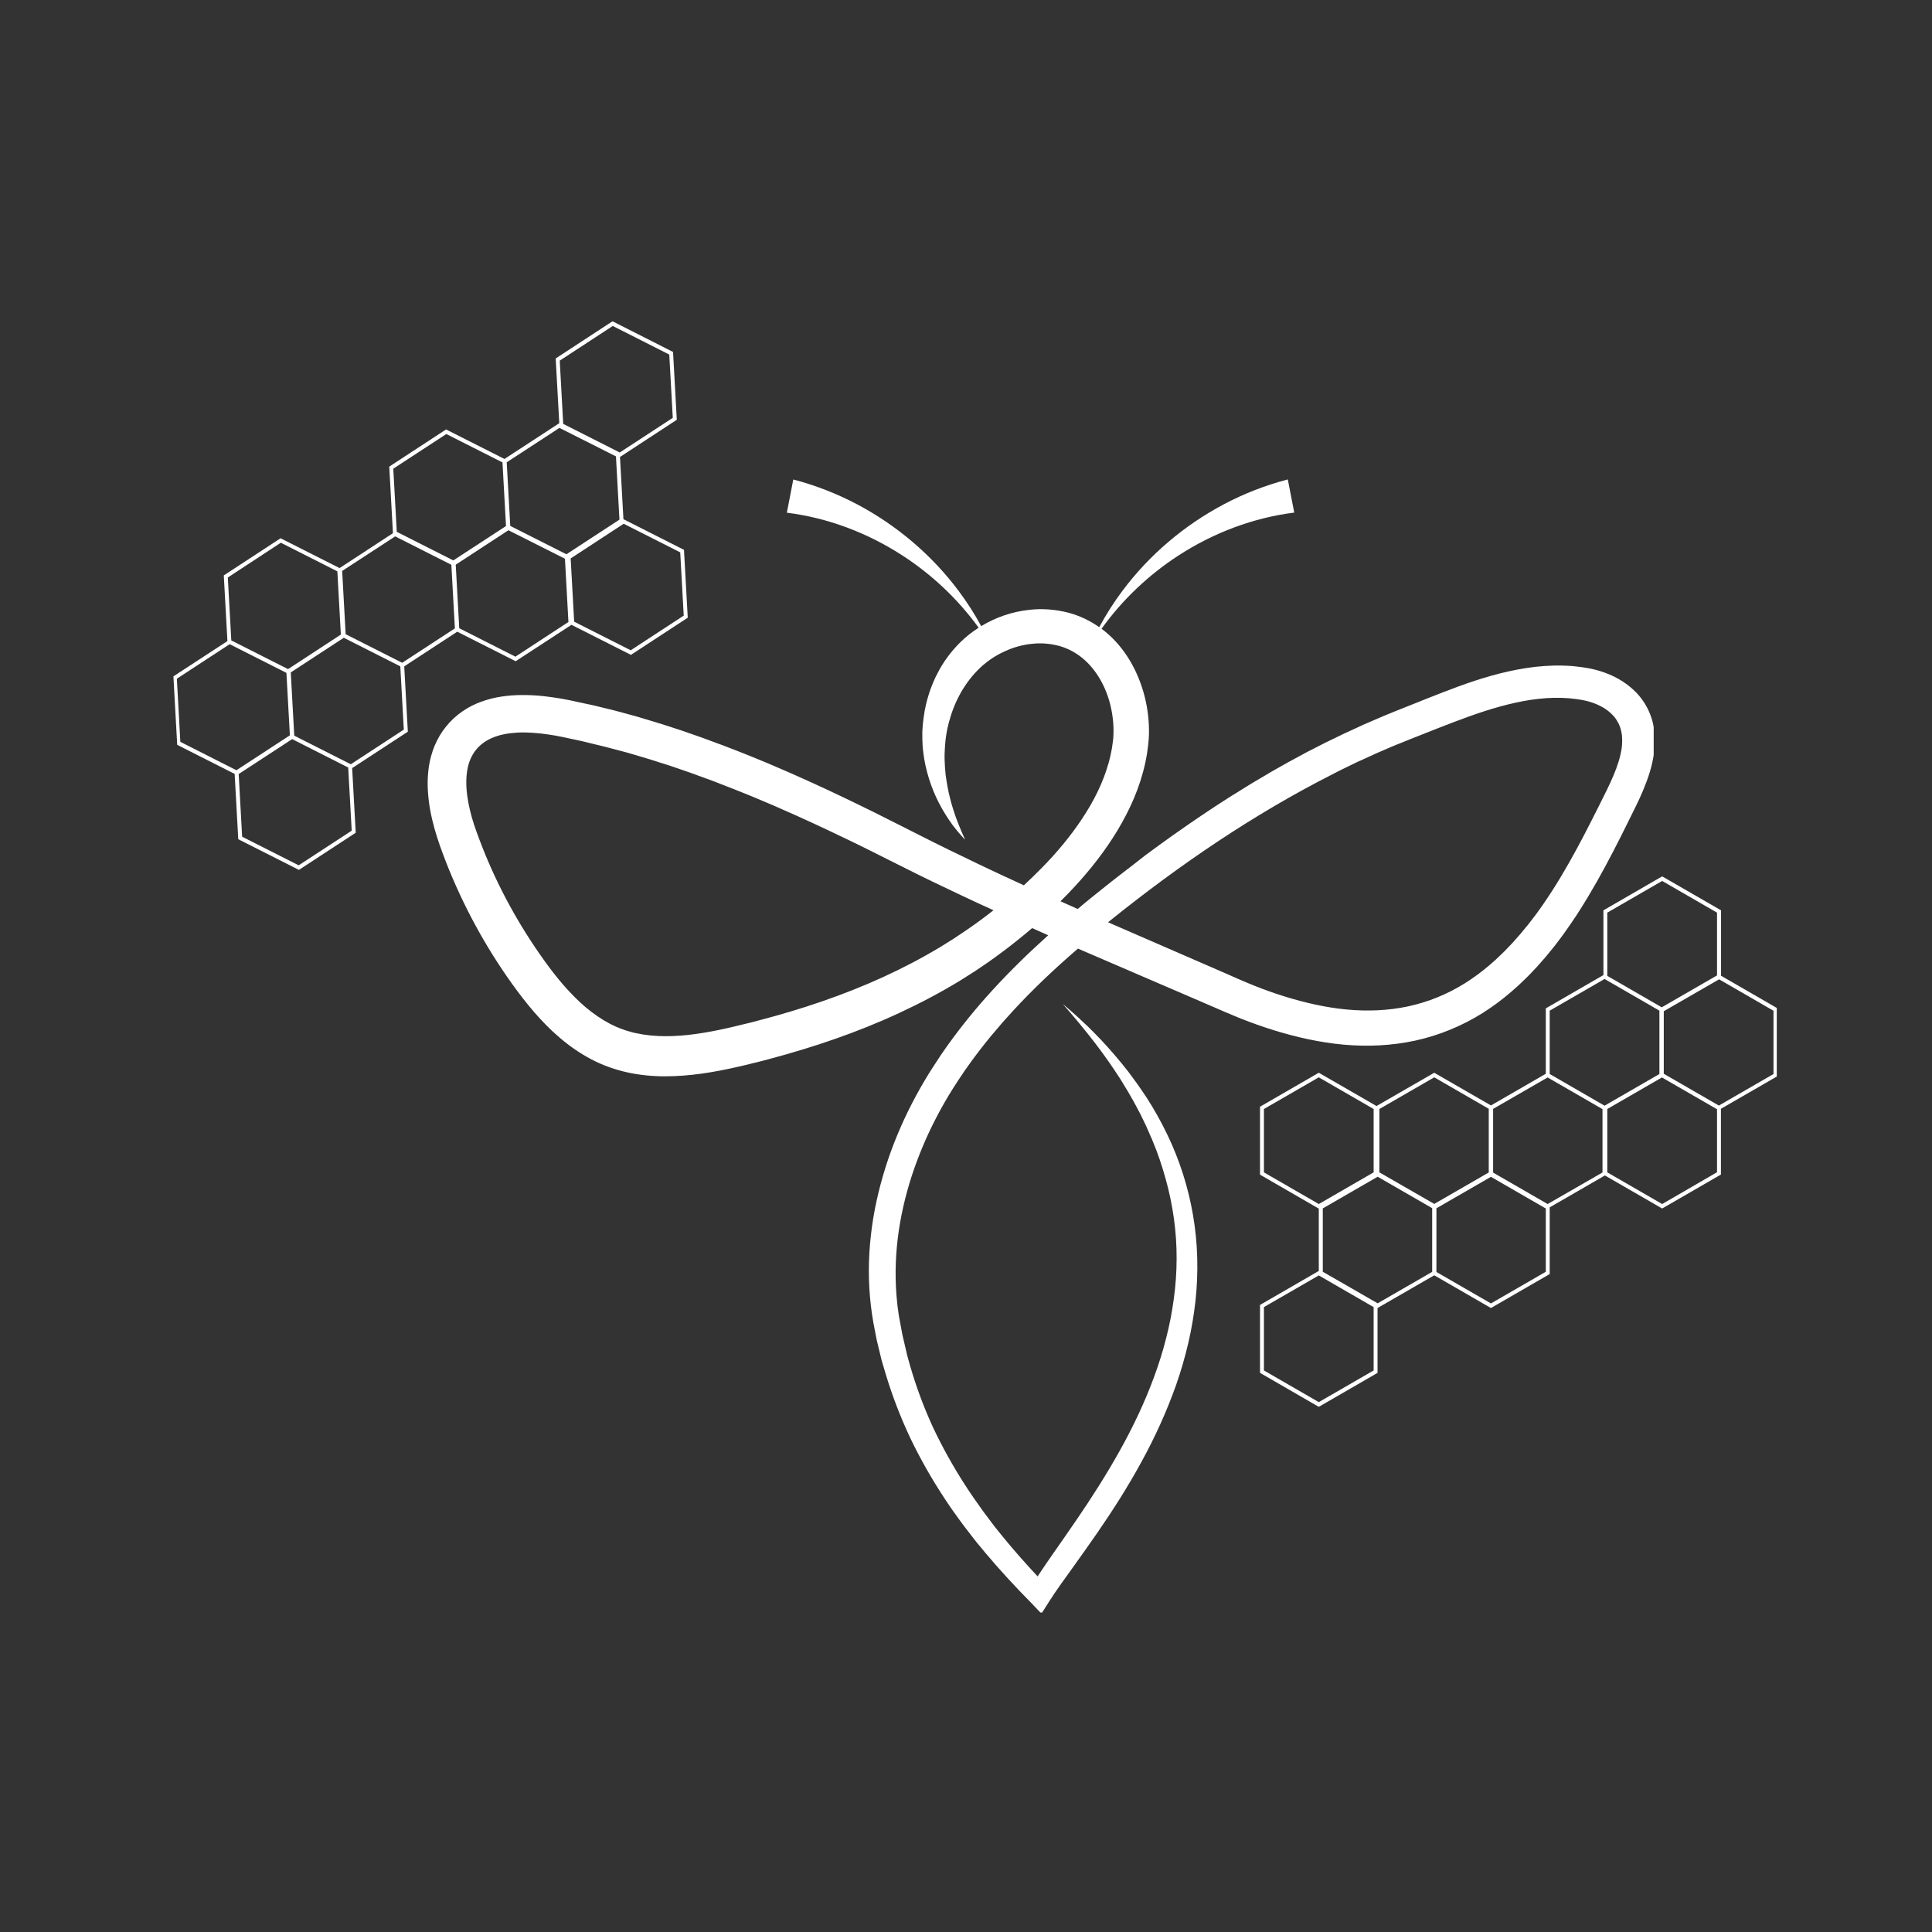 <svg xmlns="http://www.w3.org/2000/svg" xmlns:xlink="http://www.w3.org/1999/xlink" width="500" zoomAndPan="magnify" viewBox="0 0 375 375" height="500" preserveAspectRatio="xMidYMid meet" version="1.0"><rect x="0" y="0" width="375" height="375" fill="#333333" stroke="none"/><defs><clipPath id="c0727165cb"><path d="M 83 93 L 320.98 93 L 320.98 312.988 L 83 312.988 Z M 83 93 " clip-rule="nonzero"/></clipPath><clipPath id="10c15b070b"><path d="M 244.527 170.102 L 344.875 170.102 L 344.875 273.023 L 244.527 273.023 Z M 244.527 170.102 " clip-rule="nonzero"/></clipPath><clipPath id="df7e783929"><path d="M 33 62 L 134 62 L 134 169 L 33 169 Z M 33 62 " clip-rule="nonzero"/></clipPath><clipPath id="f520b001ae"><path d="M 136.004 164.531 L 35.805 170.074 L 30.121 67.309 L 130.316 61.766 Z M 136.004 164.531 " clip-rule="nonzero"/></clipPath><clipPath id="98638814b9"><path d="M 136.004 164.531 L 35.805 170.074 L 30.121 67.309 L 130.316 61.766 Z M 136.004 164.531 " clip-rule="nonzero"/></clipPath></defs><g clip-path="url(#c0727165cb)"><path fill="#ffffff" d="M 320.703 139.863 C 320.516 139.18 320.258 138.492 319.949 137.844 C 319.336 136.539 318.477 135.309 317.484 134.312 C 316.488 133.301 315.375 132.48 314.211 131.812 C 313.047 131.145 311.828 130.648 310.578 130.254 C 309.961 130.062 309.328 129.91 308.695 129.773 C 308.094 129.668 307.496 129.551 306.91 129.48 C 306.312 129.395 305.711 129.344 305.113 129.277 C 304.82 129.258 304.512 129.242 304.223 129.223 C 303.93 129.207 303.621 129.191 303.332 129.191 C 302.133 129.156 300.949 129.191 299.766 129.277 C 297.422 129.43 295.105 129.809 292.863 130.305 C 288.375 131.297 284.125 132.805 280.012 134.398 C 277.957 135.188 275.934 136.008 273.914 136.816 L 272.406 137.414 L 270.863 138.031 L 269.32 138.664 L 268.551 138.973 L 267.797 139.301 L 264.746 140.617 L 261.73 142.008 L 260.977 142.348 L 260.238 142.707 L 258.75 143.43 L 257.258 144.148 L 254.312 145.656 L 253.574 146.031 L 252.855 146.426 L 249.941 148.004 L 247.062 149.629 L 246.344 150.043 L 245.641 150.469 L 242.797 152.148 L 241.391 153.023 L 239.988 153.898 L 239.285 154.324 L 238.582 154.77 L 235.809 156.555 L 233.066 158.387 C 229.414 160.852 225.836 163.391 222.305 166.012 L 219.699 168.051 C 218.828 168.699 217.969 169.387 217.098 170.055 L 215.793 171.066 L 214.508 172.094 C 213.652 172.777 212.797 173.465 211.938 174.148 C 211.016 174.902 210.09 175.656 209.18 176.43 C 208.066 175.93 206.953 175.434 205.84 174.938 C 206.371 174.406 206.902 173.875 207.414 173.344 C 210.551 170.07 213.48 166.543 215.984 162.652 C 217.234 160.715 218.383 158.676 219.391 156.535 C 220.387 154.41 221.242 152.168 221.859 149.855 C 221.945 149.562 222.016 149.27 222.082 148.98 L 222.289 148.105 C 222.426 147.523 222.512 146.922 222.629 146.324 C 222.715 145.723 222.801 145.125 222.871 144.508 L 222.957 143.566 L 223.008 142.625 C 223.078 140.121 222.785 137.637 222.184 135.223 C 221.57 132.824 220.645 130.477 219.359 128.301 C 218.074 126.125 216.41 124.117 214.371 122.473 C 214.184 122.32 213.996 122.184 213.809 122.047 C 217.867 116.375 222.992 111.559 228.715 107.84 C 235.582 103.371 243.363 100.473 251.211 99.496 L 249.961 93.055 C 245.625 94.188 241.461 95.812 237.57 97.871 C 233.684 99.926 230.051 102.395 226.742 105.219 C 223.438 108.031 220.473 111.199 217.902 114.625 C 216.207 116.887 214.68 119.27 213.363 121.738 C 211.562 120.469 209.523 119.492 207.383 118.926 C 204.848 118.277 202.223 118.07 199.707 118.379 C 196.414 118.738 193.246 119.836 190.453 121.531 C 189.152 119.133 187.676 116.836 186.031 114.645 C 183.461 111.215 180.5 108.062 177.191 105.238 C 173.887 102.426 170.254 99.941 166.363 97.887 C 162.473 95.832 158.309 94.203 153.977 93.07 L 152.727 99.516 C 160.59 100.492 168.352 103.387 175.223 107.859 C 180.859 111.523 185.914 116.254 189.957 121.84 C 188.637 122.68 187.402 123.656 186.289 124.77 C 184.523 126.551 183.035 128.555 181.938 130.75 C 181.355 131.828 180.91 132.961 180.5 134.09 C 180.309 134.672 180.121 135.238 179.969 135.82 C 179.898 136.113 179.812 136.402 179.746 136.695 L 179.555 137.57 C 179.488 137.859 179.438 138.152 179.402 138.461 C 179.352 138.75 179.301 139.043 179.266 139.352 L 179.164 140.242 C 179.145 140.395 179.129 140.531 179.109 140.688 L 179.078 141.133 C 179.059 141.422 179.043 141.73 179.023 142.023 L 179.023 142.914 C 179.023 143.07 179.023 143.207 179.023 143.359 L 179.043 143.805 L 179.078 144.695 C 179.129 145.277 179.164 145.859 179.266 146.445 L 179.387 147.316 L 179.555 148.176 C 179.59 148.312 179.609 148.465 179.641 148.602 L 179.746 149.031 L 179.949 149.871 L 180.191 150.711 C 180.223 150.848 180.277 150.984 180.309 151.121 L 180.445 151.531 L 180.723 152.355 L 181.031 153.16 L 181.184 153.555 L 181.699 154.738 L 182.074 155.508 L 182.262 155.883 L 182.469 156.262 L 182.863 157 L 183.293 157.719 L 183.738 158.438 L 184.199 159.141 L 184.68 159.824 L 184.918 160.168 L 185.176 160.492 C 185.348 160.715 185.52 160.938 185.691 161.145 L 186.223 161.777 C 186.582 162.207 186.957 162.602 187.336 162.996 C 186.426 160.992 185.586 158.984 184.969 156.945 C 184.645 155.938 184.387 154.906 184.148 153.879 C 183.941 152.852 183.738 151.824 183.602 150.797 L 183.547 150.418 L 183.516 150.043 L 183.445 149.27 L 183.395 148.5 L 183.379 148.121 C 183.379 148.004 183.379 147.867 183.359 147.746 C 183.309 146.734 183.359 145.707 183.43 144.715 L 183.496 143.977 L 183.531 143.602 C 183.547 143.48 183.566 143.359 183.582 143.223 L 183.688 142.484 L 183.824 141.75 L 183.891 141.391 C 183.91 141.27 183.941 141.148 183.977 141.031 L 184.148 140.309 L 184.355 139.609 C 184.422 139.367 184.492 139.129 184.559 138.906 C 185.742 135.168 187.816 131.812 190.555 129.328 C 191.242 128.727 191.961 128.16 192.73 127.664 L 193.023 127.477 C 193.125 127.406 193.23 127.355 193.316 127.305 L 193.914 126.961 C 194.121 126.859 194.324 126.758 194.531 126.652 C 194.738 126.551 194.941 126.449 195.148 126.363 L 195.781 126.09 C 195.988 126.004 196.211 125.934 196.414 125.848 C 196.844 125.676 197.289 125.574 197.719 125.438 C 198.594 125.215 199.484 125.027 200.391 124.957 C 202.172 124.754 203.973 124.941 205.633 125.387 C 207.277 125.848 208.805 126.672 210.141 127.77 C 211.477 128.883 212.609 130.27 213.531 131.848 C 214.441 133.422 215.125 135.168 215.555 136.984 C 215.984 138.801 216.188 140.668 216.121 142.52 L 216.086 143.207 L 216.016 143.891 C 215.949 144.371 215.879 144.832 215.812 145.312 C 215.707 145.793 215.641 146.254 215.52 146.734 L 215.348 147.438 C 215.297 147.676 215.246 147.898 215.16 148.141 C 214.117 151.891 212.301 155.508 210.055 158.883 C 207.809 162.277 205.156 165.461 202.242 168.426 C 201.109 169.59 199.93 170.723 198.73 171.836 C 195.801 170.5 192.887 169.145 189.992 167.758 C 186.102 165.891 182.211 164.008 178.375 162.055 L 175.461 160.578 C 174.484 160.082 173.508 159.586 172.531 159.105 L 169.602 157.633 L 166.656 156.191 C 162.715 154.273 158.738 152.406 154.73 150.625 L 153.223 149.957 L 151.715 149.305 C 150.703 148.875 149.691 148.43 148.68 148.004 L 145.633 146.754 C 145.117 146.547 144.602 146.34 144.09 146.137 L 142.547 145.535 L 141.004 144.938 C 140.492 144.73 139.977 144.543 139.445 144.355 C 138.418 143.977 137.371 143.582 136.344 143.207 L 133.211 142.109 L 132.422 141.836 L 131.633 141.578 L 130.059 141.062 C 127.965 140.363 125.824 139.762 123.699 139.109 C 121.559 138.527 119.434 137.91 117.258 137.414 L 115.648 137.02 C 115.375 136.953 115.117 136.883 114.844 136.832 L 114.02 136.66 L 110.766 135.957 C 109.648 135.719 108.504 135.512 107.355 135.359 C 106.188 135.188 105.023 135.051 103.824 134.98 C 101.426 134.828 98.941 134.879 96.355 135.375 C 95.07 135.633 93.766 136.027 92.5 136.559 C 91.23 137.105 89.98 137.844 88.852 138.75 C 87.719 139.66 86.742 140.723 85.902 141.922 C 85.082 143.121 84.43 144.422 83.984 145.742 C 83.539 147.078 83.246 148.414 83.129 149.734 C 82.988 151.055 82.973 152.355 83.059 153.605 C 83.211 156.125 83.691 158.508 84.328 160.801 C 84.652 161.949 85.012 163.062 85.391 164.16 L 85.973 165.754 C 86.16 166.285 86.383 166.801 86.57 167.328 C 89.859 175.727 94.18 183.691 99.438 191.027 C 100.758 192.859 102.145 194.676 103.672 196.441 C 105.195 198.188 106.84 199.902 108.691 201.461 C 110.523 203.02 112.547 204.441 114.758 205.605 C 116.965 206.773 119.398 207.629 121.816 208.16 C 124.25 208.691 126.699 208.914 129.098 208.914 C 131.496 208.914 133.844 208.707 136.141 208.398 C 138.434 208.074 140.664 207.645 142.855 207.148 C 143.402 207.027 143.953 206.891 144.484 206.773 L 147.703 205.984 L 149.316 205.555 C 157.883 203.277 166.363 200.414 174.484 196.645 C 178.547 194.762 182.52 192.672 186.375 190.324 L 189.238 188.508 C 190.164 187.875 191.105 187.258 192.031 186.605 C 193.863 185.305 195.664 183.969 197.41 182.562 C 198.402 181.773 199.379 180.969 200.34 180.145 C 201.387 180.609 202.43 181.07 203.457 181.535 C 199.656 184.945 195.988 188.523 192.527 192.312 C 189.527 195.602 186.703 199.043 184.098 202.676 C 183.465 203.586 182.793 204.492 182.195 205.438 C 181.578 206.379 180.961 207.305 180.363 208.262 C 179.18 210.164 178.082 212.117 177.039 214.121 C 174.98 218.113 173.234 222.277 171.879 226.578 C 170.527 230.879 169.531 235.301 169.035 239.805 C 168.523 244.312 168.504 248.887 169.035 253.41 C 169.105 253.977 169.172 254.543 169.258 255.105 C 169.344 255.672 169.43 256.238 169.531 256.785 L 170.168 260.074 C 170.426 261.172 170.68 262.25 170.957 263.348 L 171.16 264.172 C 171.23 264.445 171.316 264.703 171.402 264.977 L 171.879 266.586 C 173.164 270.871 174.777 275.066 176.68 279.109 C 178.613 283.137 180.824 287.027 183.273 290.746 L 184.199 292.133 C 184.355 292.355 184.508 292.594 184.664 292.816 L 185.141 293.488 C 185.793 294.379 186.426 295.301 187.094 296.176 L 189.133 298.816 C 189.305 299.039 189.477 299.242 189.648 299.465 L 190.18 300.102 L 191.242 301.387 C 194.086 304.777 197.086 308.016 200.188 311.152 L 202.141 313.207 L 203.699 310.758 C 204.383 309.68 205.121 308.598 205.891 307.52 L 208.223 304.262 C 209.781 302.086 211.355 299.879 212.898 297.648 C 215.984 293.18 218.93 288.57 221.551 283.754 C 222.871 281.355 224.105 278.887 225.234 276.387 C 226.367 273.887 227.395 271.316 228.32 268.711 C 229.227 266.105 230 263.434 230.633 260.742 C 231.266 258.035 231.73 255.297 232.039 252.535 C 232.637 247.02 232.516 241.398 231.574 235.918 C 230.648 230.434 228.938 225.121 226.539 220.152 C 225.34 217.668 224 215.27 222.512 212.973 C 222.133 212.391 221.738 211.844 221.363 211.277 C 221.176 211.004 220.984 210.711 220.781 210.438 L 220.18 209.617 L 219.582 208.793 C 219.375 208.52 219.188 208.246 218.965 207.973 L 217.695 206.379 C 215.965 204.27 214.168 202.25 212.246 200.328 L 211.168 199.25 L 210.793 198.906 L 209.316 197.52 C 208.82 197.059 208.309 196.613 207.809 196.168 L 206.27 194.848 C 209.816 198.906 213.207 203.07 216.172 207.492 L 217.27 209.152 C 217.457 209.43 217.629 209.719 217.801 209.992 L 218.312 210.852 L 218.828 211.688 C 219 211.98 219.152 212.273 219.324 212.547 C 219.648 213.129 219.992 213.695 220.301 214.277 L 221.227 216.023 C 221.379 216.316 221.535 216.605 221.672 216.914 L 222.102 217.805 L 222.527 218.695 L 222.922 219.605 L 223.316 220.512 L 223.523 220.957 L 223.711 221.422 C 224.738 223.836 225.562 226.34 226.262 228.859 C 226.965 231.375 227.496 233.93 227.855 236.516 C 228.578 241.672 228.543 246.918 227.84 252.074 C 227.496 254.66 227 257.215 226.348 259.734 C 225.715 262.27 224.926 264.754 224.02 267.219 C 222.219 272.137 219.957 276.902 217.387 281.508 C 214.816 286.117 211.973 290.59 208.957 294.992 C 207.449 297.203 205.926 299.379 204.383 301.59 C 203.613 302.703 202.84 303.801 202.086 304.949 C 201.863 305.293 201.625 305.633 201.402 305.977 C 199.125 303.543 196.914 301.043 194.805 298.473 L 193.793 297.223 L 193.297 296.605 C 193.125 296.398 192.957 296.195 192.801 295.969 L 190.883 293.418 C 189.648 291.688 188.414 289.957 187.266 288.156 C 184.973 284.594 182.898 280.875 181.098 277.055 C 179.332 273.219 177.859 269.258 176.68 265.199 L 176.25 263.672 C 176.18 263.418 176.094 263.16 176.043 262.918 L 175.871 262.148 C 175.633 261.121 175.395 260.094 175.152 259.062 L 174.57 255.945 C 174.469 255.434 174.398 254.918 174.332 254.402 C 174.246 253.891 174.195 253.375 174.141 252.863 C 173.695 248.75 173.75 244.57 174.246 240.441 C 174.742 236.312 175.684 232.215 176.969 228.242 C 178.27 224.266 179.918 220.375 181.871 216.656 C 182.848 214.789 183.891 212.973 185.023 211.191 C 185.57 210.301 186.172 209.426 186.754 208.555 C 187.316 207.664 187.969 206.824 188.57 205.965 C 191.055 202.559 193.777 199.285 196.656 196.168 C 200.578 191.918 204.812 187.926 209.23 184.121 C 209.781 184.359 210.348 184.602 210.895 184.84 L 234.848 195.156 L 237.848 196.457 C 238.875 196.902 239.918 197.312 240.945 197.742 C 243.039 198.566 245.16 199.32 247.32 199.988 C 251.656 201.324 256.129 202.336 260.754 202.762 C 265.363 203.176 270.109 202.984 274.734 201.973 C 279.344 200.965 283.797 199.129 287.773 196.629 C 289.762 195.379 291.629 193.973 293.395 192.449 C 293.82 192.07 294.266 191.676 294.695 191.301 L 295.945 190.102 C 296.152 189.895 296.359 189.707 296.562 189.5 L 297.164 188.883 L 298.344 187.633 L 299.477 186.348 L 300.043 185.699 L 300.59 185.027 L 301.668 183.711 L 302.699 182.355 L 303.211 181.672 C 303.383 181.449 303.535 181.207 303.707 180.984 L 304.684 179.598 C 305.012 179.137 305.32 178.656 305.629 178.191 C 305.938 177.73 306.262 177.266 306.551 176.789 C 308.969 173 311.129 169.113 313.148 165.207 C 314.176 163.254 315.137 161.297 316.113 159.328 L 317.57 156.383 C 318.066 155.371 318.547 154.324 318.992 153.246 C 319.883 151.086 320.688 148.773 321.031 146.203 C 321.117 145.555 321.168 144.902 321.184 144.215 C 321.203 143.547 321.168 142.844 321.082 142.16 C 321.031 141.254 320.895 140.566 320.703 139.863 Z M 192.852 176.668 C 191.191 177.969 189.512 179.223 187.781 180.402 C 186.906 180.984 186.051 181.566 185.176 182.152 L 182.52 183.812 C 178.922 185.973 175.188 187.926 171.367 189.672 C 163.691 193.168 155.621 195.891 147.379 198.035 L 145.836 198.445 L 144.277 198.82 L 142.719 199.199 C 142.203 199.32 141.691 199.438 141.176 199.559 C 139.121 200.02 137.082 200.414 135.078 200.691 C 131.051 201.254 127.094 201.34 123.461 200.535 L 123.117 200.469 C 122.996 200.449 122.895 200.414 122.773 200.383 L 122.105 200.191 C 121.66 200.09 121.234 199.918 120.805 199.766 C 120.359 199.629 119.965 199.422 119.535 199.266 C 119.332 199.184 119.125 199.078 118.918 198.977 C 118.715 198.875 118.508 198.77 118.305 198.668 C 116.676 197.812 115.117 196.715 113.625 195.465 C 112.152 194.215 110.766 192.789 109.426 191.266 C 108.09 189.742 106.84 188.113 105.625 186.418 C 100.742 179.613 96.68 172.215 93.613 164.418 C 93.426 163.922 93.234 163.441 93.047 162.945 L 92.5 161.469 C 92.156 160.527 91.848 159.57 91.574 158.625 C 91.043 156.723 90.664 154.824 90.547 153.008 C 90.426 151.191 90.582 149.461 91.059 148.004 C 91.301 147.266 91.645 146.617 92.035 146.016 C 92.449 145.414 92.945 144.883 93.512 144.422 C 94.074 143.961 94.727 143.582 95.445 143.258 C 96.164 142.949 96.953 142.691 97.812 142.52 C 98.648 142.348 99.559 142.246 100.484 142.195 C 101.41 142.145 102.367 142.16 103.328 142.23 C 104.305 142.281 105.281 142.398 106.273 142.539 C 107.27 142.676 108.262 142.848 109.289 143.07 L 112.41 143.738 L 113.18 143.906 C 113.438 143.961 113.695 144.027 113.949 144.098 L 115.492 144.473 C 117.566 144.953 119.621 145.535 121.68 146.066 C 123.719 146.668 125.773 147.25 127.797 147.918 L 129.32 148.398 L 130.074 148.637 L 130.828 148.895 L 133.859 149.938 C 134.871 150.301 135.863 150.676 136.875 151.035 C 137.371 151.223 137.887 151.395 138.383 151.586 L 139.875 152.168 L 141.363 152.75 C 141.863 152.938 142.359 153.125 142.855 153.332 L 145.836 154.531 C 146.832 154.941 147.809 155.371 148.801 155.781 L 150.293 156.414 L 151.766 157.066 C 155.707 158.781 159.613 160.598 163.5 162.465 L 166.414 163.867 L 169.328 165.309 C 170.305 165.789 171.262 166.27 172.223 166.766 L 175.137 168.223 C 179.043 170.207 183 172.094 186.957 173.961 C 188.91 174.887 190.883 175.793 192.852 176.684 C 192.887 176.652 192.871 176.652 192.852 176.668 Z M 314.777 145.16 C 314.535 146.891 313.938 148.738 313.148 150.59 C 312.754 151.516 312.328 152.441 311.863 153.383 L 310.426 156.277 C 309.449 158.215 308.488 160.133 307.496 162.035 C 305.508 165.84 303.434 169.559 301.156 173.086 C 300.883 173.531 300.574 173.961 300.281 174.406 C 299.988 174.836 299.699 175.281 299.406 175.707 L 298.5 176.977 C 298.344 177.184 298.191 177.406 298.035 177.609 L 297.559 178.227 L 296.613 179.461 L 295.621 180.66 L 295.125 181.262 L 294.609 181.844 L 293.582 183.008 L 292.52 184.121 L 291.988 184.668 C 291.816 184.859 291.613 185.027 291.441 185.199 L 290.328 186.262 C 289.949 186.605 289.574 186.93 289.18 187.273 C 287.637 188.594 286.027 189.793 284.328 190.855 C 280.938 192.98 277.234 194.488 273.348 195.328 C 269.457 196.168 265.414 196.32 261.387 195.945 C 257.344 195.566 253.301 194.641 249.324 193.406 C 247.336 192.789 245.367 192.09 243.414 191.301 C 242.438 190.906 241.461 190.512 240.5 190.082 L 239.027 189.434 L 237.539 188.781 L 215.074 179.016 C 215.23 178.879 215.398 178.758 215.555 178.621 C 228.988 167.828 243.262 158.094 258.543 150.332 L 259.965 149.598 L 261.406 148.895 L 262.844 148.191 L 263.562 147.848 L 264.301 147.523 L 267.215 146.188 L 270.16 144.918 L 270.898 144.609 L 271.633 144.32 L 273.125 143.719 L 274.613 143.121 L 276.141 142.52 C 278.18 141.715 280.184 140.91 282.188 140.156 C 286.18 138.633 290.172 137.262 294.184 136.387 C 298.176 135.512 302.199 135.152 306.039 135.699 C 306.52 135.754 306.996 135.855 307.461 135.941 C 307.891 136.027 308.316 136.129 308.727 136.266 C 309.551 136.523 310.355 136.867 311.074 137.277 C 311.797 137.688 312.43 138.184 312.961 138.734 C 313.098 138.871 313.219 139.008 313.336 139.145 L 313.508 139.367 C 313.559 139.438 313.629 139.504 313.664 139.59 C 313.766 139.746 313.867 139.883 313.953 140.055 L 314.09 140.293 L 314.211 140.531 C 314.367 140.859 314.504 141.199 314.59 141.562 C 314.691 141.922 314.758 142.297 314.812 142.676 C 314.844 143.07 314.863 143.461 314.863 143.875 C 314.863 144.301 314.828 144.715 314.777 145.16 Z M 314.777 145.16 " fill-opacity="1" fill-rule="nonzero"/></g><g clip-path="url(#10c15b070b)"><path fill="#ffffff" d="M 345.016 195.723 L 334.055 189.395 L 334.055 176.695 L 322.625 170.102 L 311.223 176.695 L 311.223 189.262 L 300.039 195.723 L 300.039 208.418 L 289.391 214.566 L 278.387 208.219 L 267.18 214.68 L 255.977 208.219 L 244.57 214.812 L 244.57 228 L 255.977 234.594 L 255.977 246.691 L 244.57 253.285 L 244.57 266.473 L 255.977 273.066 L 267.379 266.473 L 267.379 253.887 L 278.387 247.535 L 289.391 253.887 L 300.797 247.293 L 300.797 234.348 L 311.512 228.156 L 322.625 234.57 L 334.031 227.977 L 334.031 215.215 L 344.992 208.887 L 344.992 195.723 Z M 311.977 177.141 L 322.625 170.992 L 333.273 177.141 L 333.273 189.328 L 322.539 195.52 L 311.977 189.418 Z M 311.445 190.02 L 322.09 196.168 L 322.09 208.465 L 311.445 214.613 L 300.797 208.465 L 300.797 196.168 Z M 267.738 215.258 L 278.387 209.109 L 288.965 215.215 L 288.965 227.578 L 278.387 233.68 L 267.738 227.555 Z M 245.328 215.258 L 255.977 209.109 L 266.621 215.258 L 266.621 227.555 L 255.977 233.703 L 245.328 227.555 Z M 266.621 266.004 L 255.977 272.152 L 245.328 266.004 L 245.328 253.707 L 255.977 247.559 L 266.621 253.707 Z M 256.754 246.848 L 256.754 234.551 L 267.402 228.402 L 277.984 234.504 L 277.984 246.867 L 267.402 252.973 Z M 300.039 246.848 L 289.391 252.996 L 278.809 246.891 L 278.809 234.527 L 289.391 228.422 L 300.039 234.57 Z M 300.395 233.703 L 289.812 227.598 L 289.812 215.234 L 300.395 209.133 L 311.043 215.281 L 311.043 227.578 Z M 322.625 233.703 L 311.977 227.555 L 311.977 215.258 L 322.582 209.133 L 333.273 215.301 L 333.273 227.531 Z M 344.234 208.465 L 333.633 214.59 L 322.938 208.418 L 322.938 196.277 L 333.676 190.086 L 344.234 196.188 Z M 344.234 208.465 " fill-opacity="1" fill-rule="nonzero"/></g><g clip-path="url(#df7e783929)"><g clip-path="url(#f520b001ae)"><g clip-path="url(#98638814b9)"><path fill="#ffffff" d="M 34.254 144.504 L 45.547 150.215 L 46.246 162.895 L 58.023 168.844 L 69.047 161.633 L 68.352 149.086 L 79.16 142.02 L 78.461 129.34 L 88.75 122.613 L 100.09 128.344 L 110.922 121.277 L 122.465 127.109 L 133.492 119.895 L 132.762 106.727 L 121.008 100.773 L 120.34 88.695 L 131.367 81.48 L 130.637 68.312 L 118.887 62.359 L 107.859 69.574 L 108.555 82.141 L 97.918 89.086 L 86.582 83.355 L 75.555 90.57 L 76.27 103.492 L 65.914 110.266 L 54.461 104.477 L 43.438 111.688 L 44.141 124.434 L 33.547 131.355 L 34.273 144.5 Z M 68.266 161.23 L 57.973 167.957 L 47 162.406 L 46.328 150.238 L 56.707 143.461 L 67.586 148.973 Z M 68.086 148.344 L 57.117 142.793 L 56.438 130.516 L 66.73 123.789 L 77.699 129.34 L 78.379 141.617 Z M 110.332 120.727 L 100.043 127.457 L 89.141 121.945 L 88.457 109.602 L 98.684 102.922 L 109.656 108.449 Z M 132.711 119.492 L 122.418 126.219 L 111.445 120.668 L 110.766 108.391 L 121.059 101.66 L 132.031 107.211 Z M 108.645 70 L 118.934 63.27 L 129.906 68.82 L 130.586 81.102 L 120.293 87.828 L 109.32 82.277 Z M 119.555 88.582 L 120.234 100.859 L 109.941 107.586 L 99.039 102.078 L 98.355 89.73 L 108.586 83.055 Z M 76.336 90.973 L 86.629 84.246 L 97.531 89.754 L 98.215 102.102 L 87.988 108.777 L 77.016 103.227 Z M 76.707 104.113 L 87.609 109.625 L 88.293 121.969 L 78.062 128.648 L 67.094 123.098 L 66.414 110.82 Z M 54.508 105.344 L 65.48 110.895 L 66.16 123.172 L 55.91 129.875 L 44.895 124.305 L 44.219 112.094 Z M 34.328 131.738 L 44.578 125.035 L 55.594 130.605 L 56.266 142.727 L 45.887 149.504 L 35.004 143.992 Z M 34.328 131.738 " fill-opacity="1" fill-rule="nonzero"/></g></g></g></svg>